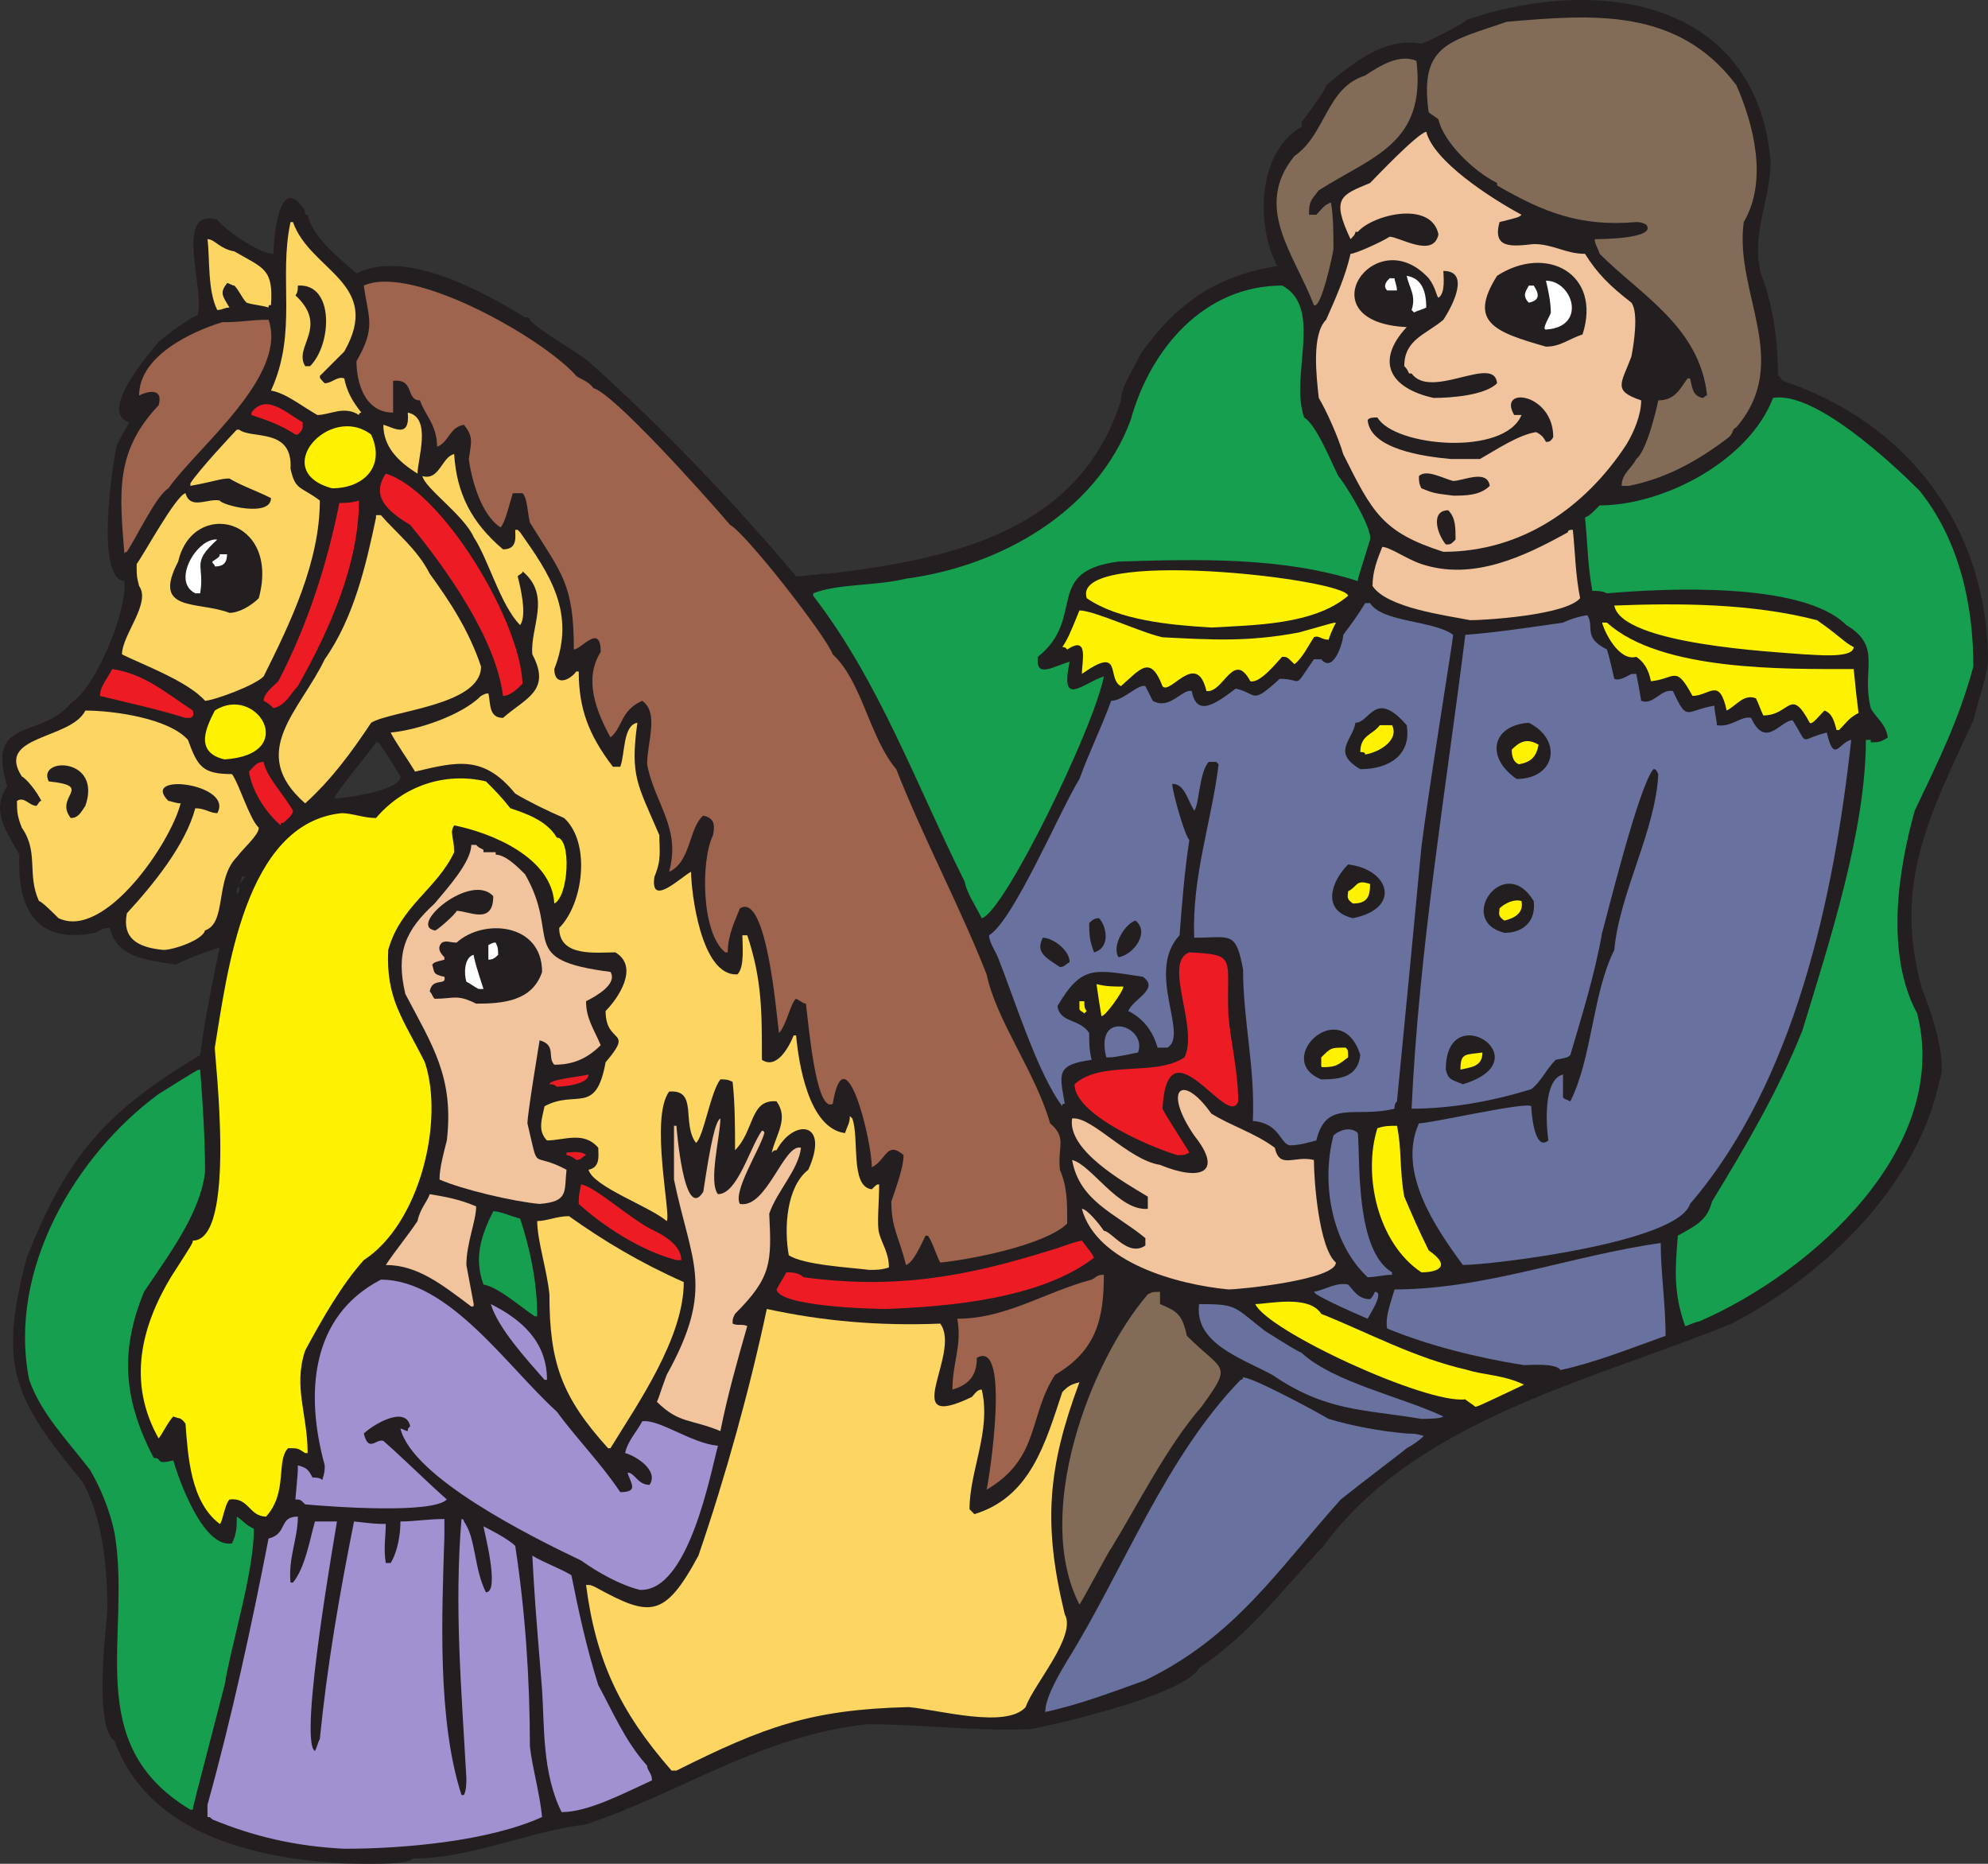 <svg xmlns="http://www.w3.org/2000/svg" width="610.464" height="572.31"><rect width="100%" height="100%" fill="#333333" stroke="none"/><path fill="#231f20" fill-rule="evenodd" d="M105.714 572.19c-27.75-1.5-60-9-70.5-37.5-6.75-4.5-2.25-37.5-2.25-40.5 0-13.5-1.5-27.75-7.5-39-21-25.5-26.25-35.25-17.25-69 12.75-32.25 24.75-45 53.25-62.25 1.5-11.25 3.75-22.5 6-33-4.5 1.5-9 3-13.5 5.25-9.75-1.5-18-2.25-20.25-11.25-2.25 0-3 .75-4.5 1.5-18.75 3.75-24-8.25-23.25-24-3.75-6.75-9-13.5-3.75-21-6.75-21.75 10.5-14.25 19.5-25.5 7.5-4.5 17.25-27.75 16.5-37.5-9-.75-3.75-36-2.25-42 1.5-3 3-5.25 3.75-6.75-9.75-3 6-21 9-24.75 3.75-3 7.5-6 12-8.25 2.25-8.25-7.5-33 6-29.25 2.25 3 12.75 10.5 17.25 10.5 0-3.75 1.5-24.75 9-14.25.75.75.75 1.5.75 2.25h.75c1.5 6.75 9 12.75 15 18 15-7.5 38.25 5.25 51.75 13.5.75 0 1.5 0 1.5.75 2.25 3 14.25 9.75 18 12.75 22.5 20.25 43.5 42 63.75 66 2.25 0 6.75-.75 9.75-.75 37.5-4.5 77.25-12.75 90-53.25 0-4.5 4.5-10.5 6-14.25 11.25-15.75 23.25-24 42-27-6.75-12.75-6-35.25 7.5-42.75v-1.5s7.5-9.75 7.5-11.25c8.25-6.75 18-15 29.25-12.75 3.75-1.5 11.25-5.25 14.25-7.5 40.5-13.5 88.5-6 93 43.5 0 12-6 21.75-3 34.5 3.75 9.75 5.25 20.25 5.25 31.5.75 0 .75.75 1.5 1.5 38.25 12.75 63 45 63 86.25-.75 6-3 12-4.5 18-13.5 29.25-24.75 50.25-15.75 82.5 2.25 5.25 8.25 22.5 5.25 28.5-6.75 32.25-36 60-63.75 74.25-42 17.25-96.75 29.25-125.25 68.25-12.75 13.5-22.5 27-38.25 37.5-4.5 8.25-43.5 17.25-51.75 18.75-16.5.75-33.75-1.5-50.25-1.5-33 3.75-57 21-86.25 30.75-18 2.25-35.25 10.5-53.25 10.5-1.5 2.25-17.25 1.5-21 1.5m-33-297.75c.75 0 .75-.75.75-2.25l-.75.75v1.5m.75-3 .75-.75c.75-.75.75-1.5 1.5-1.5h-1.5c0 .75 0 .75-.75 2.25m29.25-26.25c2.25 0 20.25-2.25 20.25-6.75-2.25-3.75-4.5-7.5-6.75-10.5h-.75c-.75 1.5-12.75 15.75-12.75 17.25"/><path fill="#a092d1" fill-rule="evenodd" d="M105.714 567.69c-15-.75-27.75-3.75-40.5-9-.75-.75-.75-.75-1.5-.75v-3.75c7.5-27 13.5-54.75 18.75-81.75 6-1.5 3-6.75 9-6.75 0 6.75-3 12.75-2.25 20.25h.75c3.75-4.5 5.25-13.5 6.75-18.75h6.75c0 .75-12 67.5-6.75 70.5.75-1.5.75-2.25 1.5-3.75 2.25-22.5 6-44.25 10.5-66.75 6.75.75 6.75.75 9.75.75 0 3.75-.75 7.5 0 12h1.5c2.25-3.75 3-9 3-12.75 4.5 0 8.25-.75 13.5-.75v5.25c-.75 24-2.25 56.25 5.25 79.5h.75c.75-1.5.75-3.75.75-5.25-1.5-27-3.75-52.5-1.5-79.5 0 0 .75 0 .75.75 3.75 5.25 3 14.25 6.75 21.75 4.5 0-.75-19.5-.75-20.25 1.5.75 7.5 3.75 9.75 6 3 19.5 4.5 40.5 4.5 61.5.75 6.75 3 14.25 3.75 21.75-16.5 7.5-42.75 9.75-60.75 9.75m66.75-11.25c-6-12-5.25-26.25-6-37.5-2.25-27.75-2.25-27.75-3-41.25 3.75 2.25 8.25 3.75 12 6 2.25 11.25 4.5 21.75 8.25 33.75 4.5 8.25 8.25 17.25 15 24.75 0 1.5 1.5 2.25 1.5 4.5-8.25 3.75-19.5 9.75-27.75 9.75"/><path fill="#179f50" fill-rule="evenodd" d="M58.464 555.69c-33.75-20.25-18-53.25-23.25-84.75-1.5-7.5-4.5-14.25-7.5-19.5-7.5-9.75-15-17.25-18.75-27.75-6.75-33.75 14.25-69 39.75-87.75 12-7.5 12-7.5 12.75-7.5.75 9.75 1.5 21 1.5 31.5-1.5 12.75-11.25 25.5-18.75 36.75-6.75 16.5-6.75 30.75 1.5 48l1.5 3c3 0 0 2.25 6 .75 1.5 5.25 9 27 18 25.5 1.5-3 1.5-5.25 1.5-8.25 2.25 1.5 2.25 2.25 5.25 3.75 0 13.5-6.75 34.5-9 48-9.75 37.5-9.75 37.5-9.75 38.25h-.75"/><path fill="#fdd562" fill-rule="evenodd" d="M206.214 543.69c-15.75-18-23.25-33.75-26.25-57 1.5 0 1.5 0 3 .75 16.5 9 21 9.75 31.5-9.75 8.25-24 15.75-51 21-75.75 17.25 3.75 34.5 5.25 53.25 4.5 6.75 9-13.5 33.75 9.75 22.5.75-.75 1.5-2.25 3-2.25 3 12.75-3.75 24.75-3.75 36.75l1.5 1.5c17.25-5.25 21.75-21.75 27-37.5 1.5-1.5 2.25-2.25 5.25-3-9.75 26.25-11.25 43.5-4.5 71.25 3.75 6.75-9.75 21.75-12 28.5-6 6.75-27 .75-36 0-30 .75-44.25 6-71.25 19.5h-1.5"/><path fill="#69719f" fill-rule="evenodd" d="M320.964 525.69c0-4.5 4.5-12 6.75-15.75 17.25-27.75 30-62.25 53.25-86.25.75 0 .75-.75.75-.75 3 0 22.5 10.5 26.25 12.75 7.5 2.25 15.75 3.75 24 4.5 1.5 0 3 0 5.25.75-1.5 1.5-3.75 3-5.25 3.75-.75.75-12.75 9.75-20.25 15.75-19.5 21.75-32.25 42-60 55.5-10.5 3.75-20.25 7.5-30.75 9.75"/><path fill="#826c57" fill-rule="evenodd" d="M331.464 492.69c-14.25-27.75 3-74.25 21-95.25 1.5-.75 1.5-.75 3.75-.75v3.75c5.25 2.25 6.75 3 8.25 9.75 11.25 11.25 14.25 8.25 4.5 21.75-10.5 12-19.5 30-27.75 43.5-.75.75-9 16.5-9.75 17.25"/><path fill="#a092d1" fill-rule="evenodd" d="M196.464 488.19c-6-1.5-12.75-5.25-18-9-15.75-7.5-51.75-25.5-55.5-40.5.75 0 1.5.75 2.25.75 0-.75 0-.75.75-1.5-1.5-6.75-12 0-14.25 2.25 1.5 6 3.75 1.5 6 2.25 6 5.25 12.75 12 19.5 18-4.5 4.5-35.25 2.25-43.5 1.5-1.5-1.5-1.5-1.5-3-1.5.75-8.25.75-8.25.75-10.5 2.25.75 3 .75 4.5 3.75.75 0 2.25 0 3 .75.75-2.25.75-3 .75-4.5-6-21.75-4.5-45.75 17.25-57 21 0 39 27 54 40.5 6 8.25 13.5 15.75 19.5 24.75 6 0 3-3 2.25-6 2.25 0 3 3.75 6.75 3.75 3-4.5-4.5-9-7.5-9.75.75-3.75 3.75-6.75 5.25-9.75 5.25-.75 15 6.75 23.25 7.5-2.25 8.25-9 45-24 44.25"/><path fill="#fff200" fill-rule="evenodd" d="M67.464 467.94c-9-6.75-9.75-21-10.5-30.75-1.5-2.25-2.25-1.5-3.75-2.25-1.5 1.5-3.75 6-4.5 6.75-9.75-17.25-5.25-34.5 3.75-49.5 6.75-10.5 6.75-10.5 6.75-11.25 13.5 0 6.75-55.5 6.75-59.25 3.75-22.5 9-69 39-72 3 0 6.75 1.5 10.5 1.5 8.25-9.75 21-14.25 33.75-11.25 3 3 4.5 4.5 7.5 8.25 4.5 1.5 11.25 3.75 14.25 9 4.5 0 3.75 18-.75 20.25-.75-14.25-19.5-21.75-30.75-24-1.5 2.25 0 3.75 0 8.25-5.25 11.25-16.5 16.5-20.25 30-.75 15 4.5 21 11.25 34.5 6 18-1.5 49.5-18.75 60.75-6.75 7.5-12.75 18-18 27.75-3.75 11.25.75 19.5.75 31.5h-.75c-2.25-1.5-2.25-1.5-5.25-1.5-3.75 3.75 0 13.5-6.75 21-5.25 0-5.25-6-11.25-5.25-1.5 1.5-2.25 7.5-3 7.5"/><path fill="#9e644e" fill-rule="evenodd" d="M302.964 457.44c.75-3 7.5-46.5-3-40.5 0 5.25-2.25 8.25-7.5 9.75 0-8.25 3-13.5 1.5-21.75 15 0 27-8.25 41.25-12 1.5-.75 1.5-1.5 3.75-1.5 0 13.5-2.25 23.25-15 30.75-8.25 12.75-4.5 25.5-21 35.25"/><path fill="#fdd562" fill-rule="evenodd" d="M186.714 444.69c-14.25-15.75-18-26.25-18-47.25-.75-7.5-3.75-16.5-3.75-22.5 3 0 6-1.5 9.75-1.5 10.5 7.5 21.75 14.25 35.25 20.25 0 17.25-14.25 37.5-22.5 51h-.75"/><path fill="#f1c49e" fill-rule="evenodd" d="M221.214 439.44c-9-3.75-12.75-2.25-19.5-9 .75-1.5.75-2.25 3-8.25 15-27 7.5-34.5 2.25-60v-16.5h.75s2.25 30 8.25 20.25c2.25-15 3.75-21.75 5.25-22.5 0 5.25-3.75 19.5-.75 23.25 6 0 9.75-14.25 13.5-19.5 0 0 .75 0 .75.75-1.5 5.25-9.75 18-7.5 21.75 8.25 1.5 13.5-18.75 18.75-17.25-.75 6.75-7.5 13.5-9.75 20.25.75 15 .75 19.5-10.5 30.75-.75 1.5-.75 1.5-.75 3 1.5.75 3 0 4.5.75-3 10.5-6 21-8.25 32.25"/><path fill="#69719f" fill-rule="evenodd" d="M436.464 435.69c-18-3-29.25-2.25-45.75-13.5-9.75-5.25-24-9.75-22.5-21.75 12 0 10.5.75 20.25 8.25 8.25 5.25 9.75 6 11.25 6.75 9.75 9 30.75 13.5 43.5 19.5-.75.75-5.25.75-6.75.75"/><path fill="#fff200" fill-rule="evenodd" d="M452.964 431.94c-.75-.75-2.25-1.5-3-2.25-12 1.5-60.75-21-64.5-29.25 3.75 0 16.5-3 20.25 3 15 6 28.5 13.5 45 17.25 4.5 1.5 11.25 1.5 17.25 4.5-14.25 6.75-14.25 6.75-15 6.75"/><path fill="#a092d1" fill-rule="evenodd" d="M167.214 423.69c-5.25-6-14.25-15.75-16.5-23.25 9 4.5 17.25 11.25 17.25 23.25h-.75"/><path fill="#69719f" fill-rule="evenodd" d="M479.214 420.69c-1.5-2.25-9.75-1.5-11.25-1.5-14.25-2.25-29.25-6-42-11.25-.75-3.75 1.5-9 2.25-12 27.75 0 54.75-10.5 81.75-14.25 0 9 1.5 18.75 1.5 28.5-10.5 3.75-21.75 8.25-32.25 10.5"/><path fill="#179f50" fill-rule="evenodd" d="M517.464 407.19c-3.75-10.5-3-18-2.25-27.75 5.25-3 9-4.5 10.5-10.5 10.5-17.25 20.25-33.75 27.75-52.5 8.25-27 19.5-61.5 19.5-89.25h1.5v.75c2.25 0 3 0 5.25-1.5-.75-4.5-3.75-6-5.25-9-3-12 3.75-18.75-7.5-25.5-13.5-13.5-56.25-11.25-73.5-9.75-1.5-.75-3-.75-4.5-.75-1.5-8.25-1.5-15.75-2.25-22.5 1.5-.75 1.5-.75 4.5-3.75 19.5 0 45.75-13.5 53.25-33 12.75-2.25 36.75 20.25 45 28.5 12 15 16.5 34.5 16.5 54-4.5 16.5-10.5 28.5-18 44.25-5.25 18.75-9 44.25.75 62.25 10.5 41.25-32.25 79.5-66.75 94.5-3 .75-3.75 1.5-4.5 1.5"/><path fill="#69719f" fill-rule="evenodd" d="M419.964 404.94c-5.25-2.25-12-5.25-15.75-7.5l-.75-.75c3.75-.75 6.75-3 10.5-2.25 1.5 1.5 3 4.5 6.75 4.5.75-.75.75-.75 1.5-2.25 3 0-1.5 6.75-2.25 8.25"/><path fill="#179f50" fill-rule="evenodd" d="M164.214 404.19c-4.5-3-11.25-9-15.75-9.75-3-8.25-.75-15 3-22.5 2.25 0 5.25 1.5 8.25 2.25 3 9 5.25 19.5 5.25 30h-.75"/><path fill="#ed1c24" fill-rule="evenodd" d="M272.214 401.94c-4.5 0-33-.75-33.75-6 .75-1.5 2.25-3.75 3-5.25 1.5 0 3.75 0 5.25 1.5 27.75 3.75 49.5 0 75.75-8.25 3-.75 6-2.25 9.75-3 2.25 3 3 3.75 3.75 5.25-16.5 12.75-45 15-63.75 15.75"/><path fill="#f1c49e" fill-rule="evenodd" d="M144.714 401.19c-9-6.75-16.5-12.75-26.25-12.75 3-4.5 6.75-9 9.75-13.5.75-3.75 3-6 3.75-8.25 4.5.75 9 1.5 14.25 3.75 0 4.5-3 11.25-3 18 .75 3.75 1.5 8.25 2.25 12 0 .75 0 .75-.75.75m232.5-5.25c-15.75-1.5-40.5-8.25-45-24.75 1.5 0 5.25 4.5 6.75 6.75 2.25 0 7.5 8.25 12.75 4.5v-2.25c-9-7.5-20.25-11.25-22.5-24 6 1.5 14.25 15.75 23.25 15v-3.75c-7.5-4.5-24.75-14.25-23.25-24 6-.75 17.25 12.75 27 14.25 12.75 5.25 19.5 2.25 10.5-9-9.75-14.25-3.75-19.5 5.25-6.75 6 3.75 13.5 6 19.5 10.5 1.5 6.75 6 2.25 12 3.75 0 6 1.5 27 6.75 31.5 0 5.25-29.25 8.25-33 8.25"/><path fill="#231f20" fill-rule="evenodd" d="M347.964 395.19c0-.75-.75-1.5-.75-1.5h1.5c0 1.5 0 1.5-.75 1.5"/><path fill="#69719f" fill-rule="evenodd" d="M419.964 392.19c-11.25-10.5-14.25-29.25-10.5-43.5 1.5-1.5 5.25-3 7.5-.75.75 9-.75 36 10.5 42.75v.75c-2.25 0-5.25.75-7.5.75"/><path fill="#fff200" fill-rule="evenodd" d="M436.464 390.69c-13.5-9-18-30-13.5-44.25 2.25-.75 3.75-.75 6-.75 1.5 6.75.75 13.5 2.25 21.75 2.25 5.25 4.5 10.5 7.5 16.5 7.5 5.25 2.25 6.75-2.25 6.75"/><path fill="#fdd562" fill-rule="evenodd" d="M266.964 389.94c-6-.75-20.25-1.5-24.75-4.5-1.5-8.25-.75-21 6-26.25 6.75-15-4.5-15.75-9.75-6-.75 0-.75 0-1.5.75 1.5-6 5.25-10.5 1.5-15.75-8.25-.75-6.75 9-12.75 15 0-6.75 0-14.25-.75-21-1.5-.75-2.25-.75-3.75-.75-3 3.75-5.25 18-7.5 19.5-4.5-6 .75-16.5-8.25-15.75-6 8.25.75 38.25-.75 39.75-5.25-4.5-22.5-10.5-24-15.75 3.75-.75 3-4.5 3-6.75-4.5-5.25-10.5-2.25-15.75-2.25-3-3-1.5-6.75-.75-10.5 9.75-5.25 15.75 3 18.75-13.5 9-10.5 0-5.25 0-15.75 3.75-3.75 10.5-13.5 3-18-6 0-17.25 1.5-17.25-7.5 7.5-7.5 9.75-26.25 1.5-33.75-5.25-2.25-11.25-5.25-15-7.5-9.75-12-18-9.75-30.75-6.75-2.25-3.75-6-9-7.5-12 8.25-.75 21.75-5.25 27.75-11.25 1.5-.75 1.5-.75 2.25-.75.75 3 0 7.5 4.5 7.5 6.75-6 15-8.25 9-19.5-.75-8.25 6-18-3-25.5 0 .75-.75.75-1.5 1.5.75 3 3 12 .75 15-6-6-9.75-20.25-14.25-27-3-6.75-15-15-15.75-18.75 5.25 1.5 6-6 9.75-6.75.75 12 5.25 21 15 29.25 4.5 0 3.75-3.75 3.75-6h.75l.75.75c9 12.75 17.25 24.75 10.5 42 0 5.25 4.5 3.75 6.75.75h.75c0 11.25 3 19.5 10.5 29.25h2.25c1.5-3.75.75-12.75 5.25-13.5-2.25 16.5 0 18.75 6.75 34.5 0 4.5.75 7.5-1.5 12.75-1.5 9.75 8.25 0 11.25-1.5 0 6 3 32.25 14.25 31.5 2.25-2.25 1.5-9 1.5-12h1.5c4.5 13.5 4.5 23.25 4.5 38.25 4.5 3 8.25-3.75 9.75-7.5h.75c.75 8.25 3.75 28.5 15 30 .75-2.25 1.5-3 1.5-5.25l.75.75c2.25 6-.75 21 6 21.75 1.5-1.5 1.5-1.5 2.25-1.5 0 5.25-.75 12.75 0 15 .75 3 3 6 3 10.5-2.25.75-3.75.75-6 .75"/><path fill="#69719f" fill-rule="evenodd" d="M449.214 388.44c-8.25-11.25-20.25-28.5-13.5-43.5 3.75 0 33-6.75 34.5-5.25 0 .75.75 14.25 5.25 10.5-.75-5.25-1.5-18.75 4.5-20.25v6.75c0 .75.75.75 2.25 1.5 6.75-13.5 6.75-33 13.5-46.5 1.5-17.25 12.75-36.75 13.5-54-.75-1.5-.75-1.5-1.5-1.5-4.5 5.25-14.25 45-15.75 50.25-2.25 12.75-6 24.75-9.75 37.5-.75.75-.75.75-4.5 1.5-3 3-4.5 6.75-7.5 9-12 3.75-24.75 6-36.75 6 2.25-48.75 10.5-97.5 16.5-145.5 9.75-.75 19.5-2.25 30-3.75 3-1.5 6.75-2.25 7.5-2.25 2.25 3.75-1.5 6.75 6 10.5.75 2.25 1.5 6 2.25 9 1.5.75 3.75-.75 5.25-1.5h1.5c.75 3.75.75 3.75 1.5 8.25 3.75 1.5 6-3.75 9.75-3 4.5 9.75 3.75 6 12.75 4.5 0 2.25.75 4.5.75 6 4.5.75 7.5-3 10.5-2.25 4.5 9.75 9 .75 12.75.75 5.25 8.25 1.5 6 10.5 3.75 2.25 9.75 3.75 3 7.5 2.25-5.25 48-17.25 105-49.5 142.5-3.75 12-61.5 18.75-69.75 18.75"/><path fill="#9e644e" fill-rule="evenodd" d="M278.214 388.44c-2.25-9-4.5-11.25-4.5-19.5 1.5-4.5 3.75-10.5 3.75-14.25-5.25-4.5-5.25 1.5-9.75 3.75 0-8.25-8.25-42-12-19.5-5.25 3-7.5-25.5-8.25-30.75-.75 0-1.5-.75-3-1.5-1.5.75-3 8.25-5.25 10.5-.75-5.25-3.75-43.5-12-38.25-1.5 3.75-3.75 8.25-3.75 13.5h-.75c-7.5-6-7.5-28.5-3.75-36 .75-3.75 0-5.25-3-6-4.5 3.75-3.75 14.25-10.5 17.25 3.75-13.5-4.5-21-6.75-33 0-6.75 3.75-15.75-1.5-19.5-6.75 3-6 8.25-9.75 11.25-4.5-8.25-8.25-18-3-26.25 0-9-6-.75-8.25-.75 0-20.25-3.75-23.25-13.5-39-.75-3-.75-7.5-2.25-9h-3c-.75 2.25-2.25 9-3.75 10.5-6-3.75-9-15-9.75-21 .75-5.25 1.5-6.75-1.5-10.5-4.5.75-4.5 5.25-8.25 6.75 0-6.75-3.75-9.75-5.25-14.25-4.5 0-1.5-6.75-8.25-6v9.75c-9 0-11.25-9.75-11.25-15.75 6-10.5 3.75-12.75 2.25-23.25 15-6.75 55.5 16.5 65.25 27.75.75.75 3.75 1.5 5.25 3.75 6 1.5 33 31.5 42 42 4.5 2.25 29.25 33.75 31.5 39.75 9 8.25 11.25 25.5 19.5 35.25 8.25 21 19.5 42 27.75 63 3 14.25 15 30 19.5 45.75 5.25 4.5 2.25 6.75 3 14.25 2.25 5.25 2.25 9.75 2.25 16.5-6.75 6.75-30.75 11.25-39 12-1.5-3-2.25-6-3.75-8.25h-.75c-1.5 3-3.75 8.25-6 9"/><path fill="#ed1c24" fill-rule="evenodd" d="M207.714 386.94c-11.25-3-22.5-10.5-30-17.25 0-1.5 0-3 .75-6 4.5.75 15.75 11.25 22.5 14.25 3 1.5 8.25 4.5 8.25 9h-1.5"/><path fill="#f1c49e" fill-rule="evenodd" d="M165.714 369.69c-8.25-.75-24-4.5-30.75-7.5 0-3.75 1.5-9 2.25-12 2.25-19.5-4.5-29.25-12.75-45-3-12.75 0-19.5 9-27.75 3.75-4.5 11.25-12.75 11.25-18h1.5c.75.75.75.75 2.25 1.5v.75h3.75v.75c3 0 6.75 3.75 9 6 11.25 19.5-3 26.25 26.25 30 2.25 3.75-4.5 7.5-7.5 9 0 5.25 2.25 8.25 4.5 13.5-4.5 4.5-9 6-14.25 6-2.25-2.25.75-6-4.5-7.5 0 0-3.75 22.5-3.75 25.5 3.75 15.75.75 8.25 12 14.25-.75 6.75.75 9.75-8.25 10.5"/><path fill="#ed1c24" fill-rule="evenodd" d="M176.964 356.19c-.75-.75-2.25-1.5-3-1.5v-.75c.75 0 4.5-.75 6 .75-1.5.75-1.5 1.5-3 1.5m184.5-1.5c-9.75-3-31.5-12.75-31.5-21.75 8.25-7.5 24.75-2.25 33.75-8.25 4.5-9-6.75-29.25 1.5-32.25 15 .75 11.25 1.5 12 19.5.75 8.25 3 17.25 3 26.25-3 9-21.75-25.5-23.25 2.25 1.5 3 7.5 12 8.25 13.5-1.5.75-1.5.75-3.75.75"/><path fill="#69719f" fill-rule="evenodd" d="M395.964 351.69c-3-.75-3-6.75-11.25-7.5.75-16.5-3-30.75-3-46.5-2.25-12-3.75-9.75-15-9.75-.75-18.75 5.25-35.25 7.5-53.25l-.75-.75h-2.25c-3 3-3 13.5-4.5 15-2.25-3.75-3-8.25-6.75-8.25 0 2.25 3.75 15.75 5.25 17.25-1.5 9.75-2.25 19.5-3 29.25-10.5 11.25 3 30.75-3.75 34.5h-3c-1.5-5.25-4.5-9-9-11.25 1.5-3.75 9.75-6.75 4.5-10.5-15-2.25-18.75-3.75-26.25 9 .75 5.25 6.75 3.75 9.75 8.25 0 3 0 5.25.75 8.25-11.25 1.5-9.75 4.5-8.25 13.5-.75 0-.75 0-.75.75-7.5-9.75-15-33.75-19.5-45-.75-2.25-3-5.25-3-7.5 7.5-4.5 21.75-38.25 27.75-48 3-8.25 6.75-15.75 9.75-24 3.75 0 8.25-5.25 10.5-4.5l2.25 4.5c5.25 3 9-3.75 12-3 1.5 8.25 7.5 3.75 13.5-.75 6.75 1.5 4.5 5.25 13.5-3 7.5 0 3.75 3.75 10.5-6h2.25c3.75 4.5 6.75-5.25 6.75-7.5 2.25-3 4.5-6 6.75-9.75h1.5c3.75 6 19.5 5.25 25.5 9.75 0 1.5-7.5 47.25-9.75 65.25-3 31.5-3.75 39.75-7.5 78-.75.75-.75 1.5-.75 2.25-12 3-21-3-24 9.75-3 .75-5.25 1.5-8.25 1.5"/><path fill="#ed1c24" fill-rule="evenodd" d="M170.964 333.69c-.75-.75-1.5-.75-2.25-.75 0-1.5 9-2.25 12-3 0 3-7.5 3.75-9.75 3.75"/><path fill="#231f20" fill-rule="evenodd" d="M449.214 332.94c-3.75-1.5-4.5-1.5-5.25-4.5 0-22.5 30-3 5.25 4.5m-43.5-1.5c-15-6 6-26.25 12-7.5-.75 6.75-6 7.5-12 7.5"/><path fill="#fff200" fill-rule="evenodd" d="M448.464 328.44c0-5.25 1.5-4.5 6.75-5.25 0 4.5-3.75 4.5-6.75 5.25m-42-.75c-.75 0-.75 0-.75-.75v-2.25c3-3 3-3 7.5-3 .75.75.75.75.75 3-3 2.25-3.75 3-7.5 3"/><path fill="#69719f" fill-rule="evenodd" d="M339.714 324.69c-3.75-15 12.75-9.75 9.75-1.5-7.5 1.5-7.5 1.5-9.75 1.5"/><path fill="#fff200" fill-rule="evenodd" d="M338.214 311.94c-.75-4.5-.75-4.5-1.5-9.75 3 .75 5.25.75 8.25.75 0 1.5-6 9.75-6.75 9m-5.25-.75c-.75-.75-1.5-.75-1.5-1.5v-2.25h1.5c0 1.5 0 2.25.75 3l-.75.75"/><path fill="#231f20" fill-rule="evenodd" d="M146.214 308.19c-6-3-6.75-1.5-12.75-1.5-.75-.75-.75-1.5-1.5-2.25.75-4.5 5.25-1.5 4.5-4.5-3.75-.75-3-1.5-3.75-3.75.75-.75.75-.75 3.75-1.5v-.75c-1.5-1.5-2.25-3-.75-4.5 1.5-.75 2.25 0 4.5 0 8.25-7.5 26.25-6 26.25 9-3 9-12 9.75-20.25 9.75"/><path fill="#fff" fill-rule="evenodd" d="M146.964 303.69c-1.5-.75-2.25-1.5-3.75-2.25-.75-2.25-.75-7.5 2.25-8.25 0 1.5 3 10.5 3 10.5h-1.5"/><path fill="#231f20" fill-rule="evenodd" d="M325.464 296.94c-4.5-3-7.5-4.5-5.25-9 3 0 8.25 3.75 8.25 7.5-1.5.75-1.5 1.5-3 1.5"/><path fill="#fff" fill-rule="evenodd" d="M149.964 294.69v-4.5c1.5-.75 1.5-.75 2.25-.75.75 1.5.75 2.25.75 3.75-.75.75-1.5 1.5-3 1.5"/><path fill="#231f20" fill-rule="evenodd" d="M343.464 293.94c-2.25-3.75 2.25-10.5 5.25-11.25 4.5 3.75-.75 10.5-5.25 11.25m-7.5-1.5c-1.5-3.75-1.5-6-1.5-9 .75-.75 1.5-1.5 3-1.5 2.25 2.25 3.75 9-1.5 10.5"/><path fill="#fdd562" fill-rule="evenodd" d="M50.214 291.69c-8.25-.75-12.75-3.75-11.25-11.25 8.25-9 18-21 21-32.25 3 0 4.5 1.5 6.75 1.5 5.25-9-24-12.75-15-3.75.75 0 2.25.75 3.75.75-3 12-23.25 42-37.5 35.25-1.5-1.5-5.25-5.25-6-5.25-3.75-8.25 0-15-5.25-22.5-1.5-3.75-1.5-5.25-1.5-8.25 2.25-1.5 3.75 1.5 6 1.5.75-.75.75-1.5 1.5-1.5-1.5-3-4.5-6.75-6-7.5-8.25-12.75 15-11.25 19.5-20.25 8.25 0 25.5 2.25 31.5 9 3 8.25 4.5 10.5 13.5 10.5 2.25 3 5.25 13.5 8.25 16.5 0 2.25-4.5 6-6.75 9-6.75 6.75-3 20.25-9.75 22.5-.75 3-9.75 6-12.75 6"/><path fill="#231f20" fill-rule="evenodd" d="M461.964 286.44c-15-3.75 0-24.75 9-9.75.75 6-3 9.75-9 9.75m-328.5-.75c-8.25-1.5 11.25-18 18-10.5 0 9-7.5 4.5-11.25 4.5 0 .75-6.75 6.75-6.75 6"/><path fill="#fff200" fill-rule="evenodd" d="M461.964 282.69c-2.25-1.5-1.5-2.25-1.5-3.75 1.5-1.5 4.5-3 6.75-2.25.75 3.75-2.25 5.25-5.25 6"/><path fill="#179f50" fill-rule="evenodd" d="M301.464 281.94c-2.25-4.5-4.5-7.5-5.25-11.25-15-30-26.25-61.5-46.5-87.75v-.75c7.5-3 19.5-2.25 28.5-4.5 28.5-3.75 58.5-20.25 69-48.75 6-21.75 22.5-41.25 46.5-41.25 12.75 6.75 2.25 27.75 6.75 40.5 3.75 2.25 8.25 13.5 10.5 18 1.5 1.5 10.5 15.75 9.75 19.5-3.75 12-3.75 12-3.75 12.75-23.25-7.5-49.5-6.75-73.5-6-23.25 3-9.75 17.25-24.75 29.25-.75 6.75 4.5 3 9.75 1.5-3 14.25 3.75 6.75 10.5 4.5-3 15.75-30.75 72.75-37.5 74.25"/><path fill="#231f20" fill-rule="evenodd" d="M415.464 281.94c-9.75-2.25-6.75-11.25-1.5-16.5 12.75 1.5 16.5 13.5 1.5 16.5"/><path fill="#fff200" fill-rule="evenodd" d="M415.464 277.44c-2.25-1.5-1.5-2.25-1.5-3.75 3-1.5 2.25-3.75 6.75-2.25 0 3.75-.75 6-5.25 6"/><path fill="#ed1c24" fill-rule="evenodd" d="M86.214 253.44c-5.25-4.5-9-11.25-9.75-16.5 1.5-1.5 2.25-3 4.5-3 .75 4.5 6 9.75 9 15 0 1.5-2.25 3-3 3.75-.75 0-.75 0-.75.75"/><path fill="#231f20" fill-rule="evenodd" d="M21.714 251.19c-5.25-6.75 7.5-9.75-6.75-11.25-3.75-7.5 16.5-7.5 11.25 7.5-1.5 2.25-2.25 3.75-4.5 3.75"/><path fill="#fdd562" fill-rule="evenodd" d="M93.714 246.69c-18-15.75-1.5-28.5 6-44.25 9-12.75 12.75-29.25 15.75-43.5v-.75h1.5c4.5 5.25 11.25 10.5 15 18 6 8.25 12 17.25 15.75 28.5 0 12-27.75 13.5-33.75 17.25-6 9-12 17.25-20.25 24.75"/><path fill="#231f20" fill-rule="evenodd" d="M465.714 239.19c-9.75-6.75-7.5-16.5 3.75-17.25 10.5 5.25 8.25 17.25-3.75 17.25m-48-3c-9-5.25-2.25-9-1.5-14.25 4.5 0 6-10.5 15.75.75 1.5 9-5.25 13.5-14.25 13.5"/><path fill="#fff200" fill-rule="evenodd" d="M466.464 234.69c-2.25-.75-2.25-3.75-2.25-4.5 2.25-2.25 4.5-3.75 8.25-1.5-.75 3.75-2.25 5.25-6 6m-397.5-1.5c-9.75-2.25-5.25-10.5-3-15 12.75-8.25 26.25 13.5 3 15m350.25-1.5c0-.75-.75-.75-1.5-.75 0-5.25 3.75-5.25 6-8.25h3.75c2.25 4.5-3.75 8.25-8.25 9m144.75-7.5c-.75-3-1.5-5.25-3.75-6-1.5 1.5-3.75 4.5-4.5 3.75-6-11.25-6-2.25-14.25-2.25-.75-1.5-1.5-3.75-2.25-5.25-3.75-1.5-6 2.25-9 3.75-2.25-10.5-5.25-4.5-10.5-4.5-5.25-9.75-5.25-5.25-12.75-4.5-.75-3.75-2.25-6-4.5-7.5-5.25 1.5-9.75-7.5-10.5-10.5h1.5c16.5 15 54.75 14.25 75.75 14.25.75 7.5.75 7.5 1.5 13.5-3 1.5-3.75 3-6 5.25h-.75"/><path fill="#ed1c24" fill-rule="evenodd" d="M56.964 220.44c-9.75-3-17.25-4.5-26.25-6.75 0-3 2.25-5.25 3.75-8.25 9.75 1.5 15.75 6.75 24.75 12.75 0 .75.75 1.5-.75 2.25h-1.5m27-3c-.75-.75-1.5-1.5-3-2.25 0-2.25 3-4.5 4.5-6 9-17.25 15-36 18.75-54.75 1.5 0 3.75 0 6-.75 0 19.5-9 39.75-18.75 57-2.25 2.25-3.75 6-7.5 6.75"/><path fill="#fdd562" fill-rule="evenodd" d="M62.964 215.19c-5.25-6-19.5-11.25-25.5-14.25 0-6 9-15.75 5.25-21-.75-3-.75-3-.75-6.75 2.25-3 12-21 15-21.75 1.5 5.25 6.75 1.5 10.5 2.25.75 1.5 15.75 5.25 15.75-.75-4.5-2.25-9-3.75-12.75-6-3 0-3.75.75-12 2.25v-.75c2.25-3.75 13.5-15.75 14.25-16.5h.75c3.75 3 16.5-.75 15.75 12 1.5 6.75 3 5.25 9 9.75 0 18.75-9 37.5-17.25 54-3 3-15.75 7.5-18 7.5"/><path fill="#ed1c24" fill-rule="evenodd" d="M154.464 213.69c-2.25-18-18-39.75-28.5-52.5-7.5-4.5-12-9-7.5-15.75 17.25 5.25 41.25 45 42 64.5-1.5 1.5-3.75 3.75-6 3.75"/><path fill="#fff200" fill-rule="evenodd" d="M370.464 212.19c-3-12.75-11.25 1.5-13.5-1.5-3.75-9.75-6.75-5.25-12.75 0-4.5-2.25.75-12.75-12-3.75 0-3.75 2.25-12-4.5-7.5-.75-.75-.75-.75-1.5-.75 1.5-2.25 2.25-3.75 5.25-11.25 4.5 0 18.75 6.75 25.5 8.25 15 .75 26.25 1.5 42-1.5 10.5-3 10.5-3 11.25-3-.75 1.5-1.5 3-2.25 5.25-2.25 0-3-1.5-4.5-.75-1.5 2.25-3.75 6.75-6 8.25-2.25-2.25-2.25-2.25-3.75-2.25-1.5 1.5-6.75 8.25-9.75 7.5-5.25-9.75-8.25 3.75-13.5 3m183.75-11.25c-9-.75-56.25-3-58.5-15 19.5-.75 42-.75 62.25 4.5 7.5 5.25 8.25 6.75 11.25 8.25 0 3.75-12.75 2.25-15 2.25"/><path fill="#fff200" fill-rule="evenodd" d="M371.964 192.69c-12.75-.75-28.5-2.25-38.25-9-5.25-15.75 79.5-6 80.25-.75-10.5 9-29.25 9-42 9.75"/><path fill="#f1c49e" fill-rule="evenodd" d="M451.464 190.44c-7.5-1.5-25.5-3.75-30-10.5 0-4.5 1.5-8.25 3-12 2.25 0 7.5 3.75 12 5.25 15.75 5.25 31.5-2.25 45-9.75 0-.75.75-.75 1.5-.75.75 6.75.75 13.5 2.25 21-4.5 5.25-29.25 6.75-33.75 6.75"/><path fill="#231f20" fill-rule="evenodd" d="M70.464 188.19c-9.75-3.75-24 0-15.75-15.75 4.5-19.5 31.5-13.5 24.75 11.25-2.25 2.25-6 4.5-9 4.5"/><path fill="#fff" fill-rule="evenodd" d="M59.964 182.19c-7.5-3.75.75-17.25 6.75-16.5-8.25 7.5-3.75 7.5-5.25 16.5h-1.5m6-8.25c0-.75-.75-.75-.75-1.5 2.25-1.5 2.25-1.5 2.25-2.25h2.25c0 3-1.5 3.75-3.75 3.75"/><path fill="#9e644e" fill-rule="evenodd" d="M38.214 170.19c-1.5-18.75-3-31.5 10.5-45.75 1.5-5.25-3-4.5-6-3 0-12 15.75-19.5 25.5-22.5 6.75 0 8.25-.75 14.25-.75 6 17.25-21.75 39-30.75 51.75-3.75 2.25-9.75 15-12.75 19.5 0 0-.75 0-.75.75"/><path fill="#f1c49e" fill-rule="evenodd" d="M443.214 169.44c-18.75-6-21.75-12-30.75-30-1.5-5.25-5.25-13.5-7.5-17.25-.75-6.75-2.25-19.5 2.25-24 3-6.75 6-13.5 7.5-20.25 1.5 0 9.75-3.75 12-5.25 3 0 13.5 6.75 15-.75-2.25-10.5-20.25-6-24.75-.75h-.75c0 .75-.75 1.5-1.5 2.25-6-12.75-3-13.5 6-17.25 1.5-1.5 14.25-15 17.25-15.75 2.25 9 19.5 20.25 29.25 25.5-.75.75-.75.75-6.75 2.25-2.25 8.25 3.75 7.5 10.5 6.75 6 0 9.75 3 15.75 3 3.75 6 7.5 9.75 14.25 15 2.25 3 .75 12.75 0 16.5-3 8.25-6 10.5 3 13.5 0 4.5-2.25 9.75-4.5 13.5-12.75 19.5-32.25 33-56.25 33"/><path fill="#231f20" fill-rule="evenodd" d="M443.964 167.19c-3-3.75-4.5-10.5.75-10.5 2.25 2.25 2.25 5.25 2.25 9-1.5 1.5-1.5 1.5-3 1.5m2.25-15c-6-.75-6-.75-9.75-2.25-.75-1.5-.75-2.25-.75-3.75 2.25-2.25 7.5.75 10.5 1.5 3 0 10.5-3.75 11.25 1.5-3 3-7.5 3-11.25 3"/><path fill="#fff200" fill-rule="evenodd" d="M101.964 149.94c-19.5-5.25-.75-26.25 12-16.5 4.5 9.75-2.25 16.5-12 16.5"/><path fill="#826c57" fill-rule="evenodd" d="M500.214 149.19h-2.25c0-3.75 3-5.25 4.5-8.25 3-2.25 6-14.25 6.75-18 5.25 0 6.75-3.75 9-6.75h.75c.75 3 .75 5.25 3.75 6 .75 0 .75-.75 1.5-.75-2.25-21-20.25-30.75-33-43.5-.75-2.25-1.5-3-1.5-4.5.75 0 19.5 0 15.75-4.5-1.5-.75-2.25-.75-3-.75-17.25 1.5-28.5-3-42.75-11.25v-.75c-7.5-3.75-16.5-12.75-18-19.5-.75-.75-2.25-1.5-3-2.25-3-21 6.75-21.75 24-27.75 26.25-2.25 52.5-4.5 70.5 19.5 5.25 12 9.75 29.25 2.25 42-3 21.75 15 42.75-2.25 63-1.5.75-.75 1.5-2.25 3-9.75 7.5-19.5 12.75-30.75 15"/><path fill="#fdd562" fill-rule="evenodd" d="M128.214 145.44c-6-3.75-10.5-8.25-10.5-15 3 .75 8.25 4.5 7.5-3.75 7.5 1.5 3 14.25 3 18.75"/><path fill="#231f20" fill-rule="evenodd" d="M445.464 140.94c-8.25-.75-24.75-3-25.5-12 .75-.75 1.5-.75 3-.75 5.25 9 39 12 44.25-.75h-2.25c-5.25-9 12-6.75 12 6.75-.75 1.5-1.5 1.5-2.25 1.5-.75-1.5-1.5-2.25-3-3-5.25.75-12 5.25-17.25 8.25h-9"/><path fill="#ed1c24" fill-rule="evenodd" d="M90.714 133.44c-4.5-3-9-4.5-13.5-6v-.75c4.5-6 10.5 0 15.75 3 0 2.25 0 2.25-1.5 3.75h-.75"/><path fill="#fdd562" fill-rule="evenodd" d="M97.464 127.44c-5.25-3-9.75-6.75-14.25-7.5 8.25-18 2.25-34.5 6-51.75h.75c5.25 15 27.75 18.75 15.75 39.75l-7.5 7.5c0 .75 0 .75 1.5 2.25 2.25 0 3.75-2.25 6-1.5.75 3.75 2.25 6.75 5.25 10.5 0 0-.75 0-.75.75-4.5-3-9 0-12.75 0"/><path fill="#231f20" fill-rule="evenodd" d="M440.214 122.19c-13.5-3-18-11.25-8.25-21.75-31.5-1.5-9.75-33 6.75-15 2.25 3 2.25 5.25 3 6 2.25-1.5 1.5-6.75 1.5-8.25 8.25 0 3 10.5 0 15-5.25 4.5-12 6-12 14.25.75.75.75.75 1.5 2.25h.75c6 8.25 25.5-6 26.25 3-3.75 3.75-14.25 4.5-19.5 4.5m-346.5-9.75c-3.75-6 7.5-12-3-21.75.75-.75.75-2.25.75-3 11.25-.75 10.5 18 3.75 24.75h-1.5m381-6c-15.75-4.5-24-7.5-15-21.75 15-9.75 32.25-.75 26.25 18-4.5 1.5-6.75 3.75-11.25 3.75"/><path fill="#fff" fill-rule="evenodd" d="M474.714 101.19c-1.5 0 1.5-4.5 1.5-5.25 0-3-.75-6.75-1.5-9.75 8.25 0 12.75 14.25 0 15m-40.5-5.25-.75-.75c1.5-4.5-.75-6.75-1.5-10.5 4.5.75 6 4.5 6 9.75-1.5.75-2.25.75-3.75 1.5"/><path fill="#fdd562" fill-rule="evenodd" d="M66.714 95.19c-3-6-2.25-15.75-3-21.75 2.25 0 3.75 3 8.25 3.75 9 5.25 12 5.25 11.25 16.5-.75 0-.75 0-.75.75-2.25-.75-4.5-.75-6.75-1.5-1.5-1.5-2.25-3.75-3.75-5.25-.75 0-1.5-.75-2.25-.75-2.25 3-1.5 3.75.75 7.5-1.5 0-2.25.75-3.75.75"/><path fill="#826c57" fill-rule="evenodd" d="M403.464 93.69c-6-15.75-18.75-30-6-45.75 9.75-6.75 9.75-21 21.75-24.75 4.5-3 10.5-6.75 15.75-4.5 3 25.5-13.5 29.25-30 39.75-2.25 3-3 3-3 7.5h2.25c1.5-1.5 2.25-3 4.5-3.75.75 4.5.75 9.75.75 14.25 0 .75-3.75 18.75-6 17.25"/><path fill="#fff" fill-rule="evenodd" d="M469.464 92.94c-2.25-2.25-.75-3.75 0-5.25h1.5c1.5 2.25 2.25 4.5-1.5 5.25m-43.5-3.75c-1.5-1.5 0-3 .75-3.75h1.5c0 .75.75 2.25.75 3.75h-3"/></svg>
